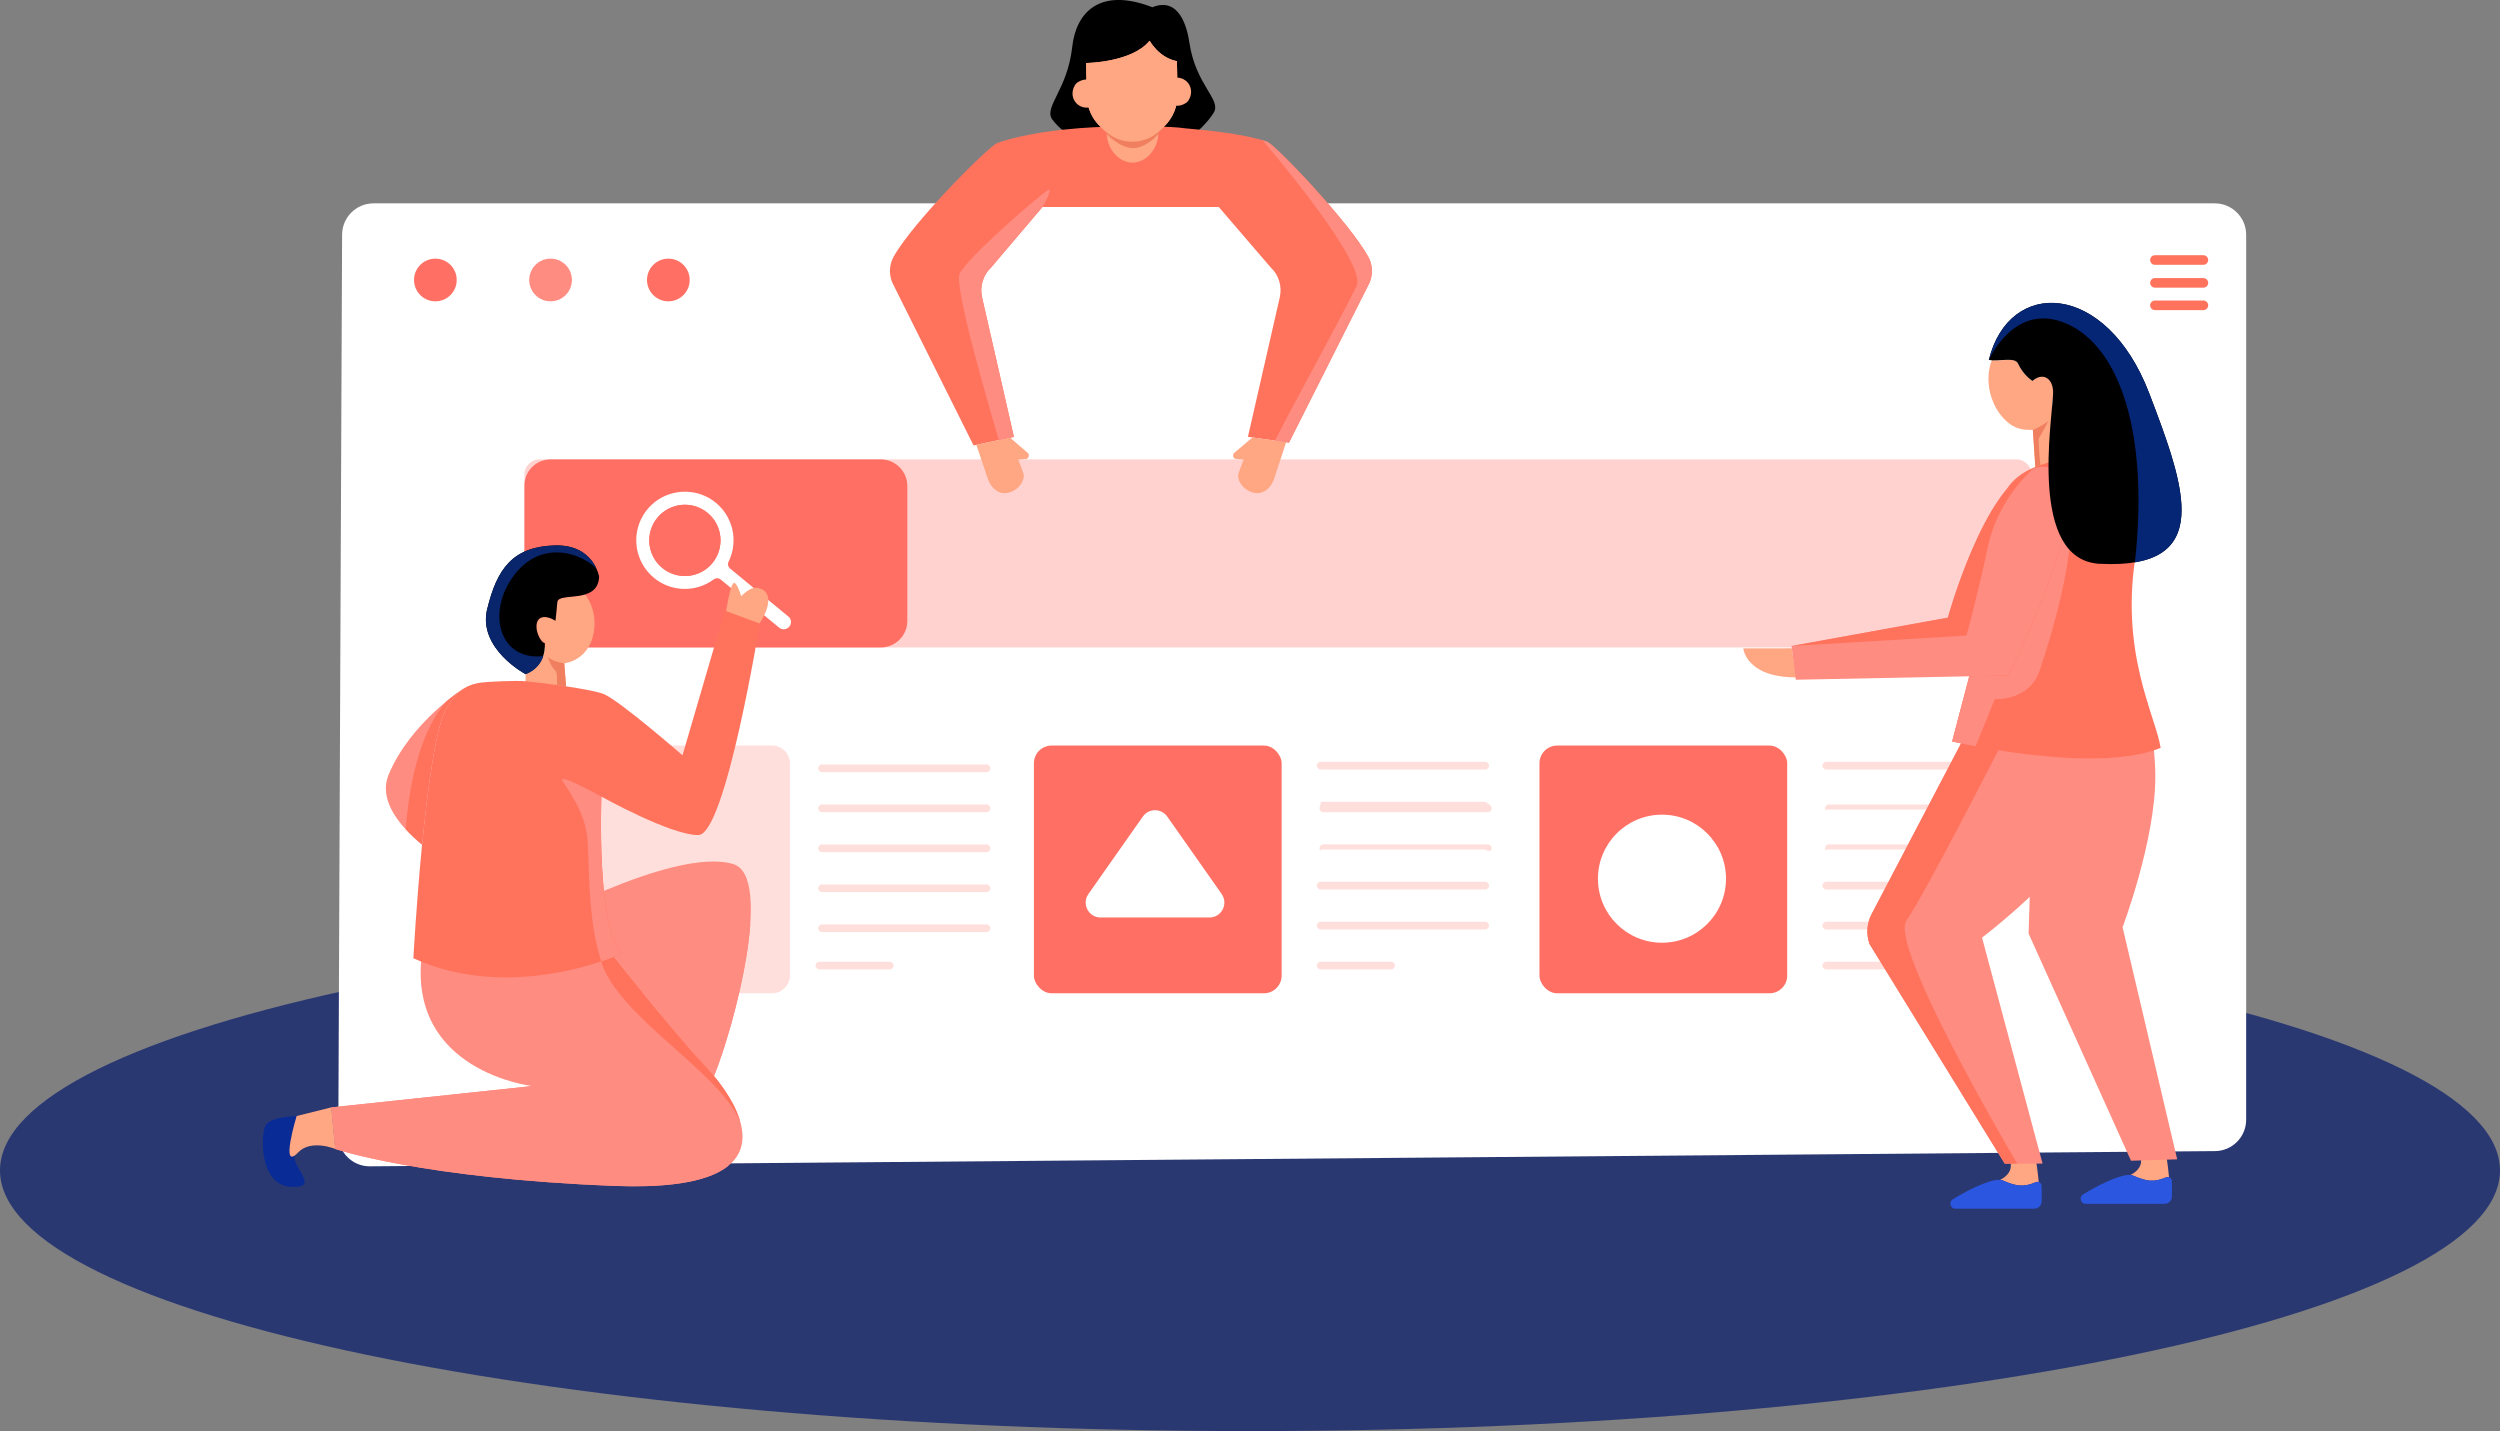 <?xml version="1.0" encoding="UTF-8"?>
<svg id="Layer_2" data-name="Layer 2" xmlns="http://www.w3.org/2000/svg" viewBox="0 0 719.16 411.67">
  <rect x="0" y="0" width="719.16" height="411.67" fill="#808080" stroke="none"/>
  <defs>
    <style>
      .cls-1, .cls-2 {
        fill: #ffa683;
      }

      .cls-1, .cls-3, .cls-4, .cls-5 {
        fill-rule: evenodd;
      }

      .cls-6 {
        fill: #ffdfdc;
      }

      .cls-7 {
        fill: #ff8c80;
      }

      .cls-8 {
        fill: #09256b;
      }

      .cls-9 {
        opacity: .74;
      }

      .cls-10, .cls-5 {
        fill: #ff735d;
      }

      .cls-11 {
        fill: #ffd2cf;
      }

      .cls-12 {
        fill: #fff;
      }

      .cls-13 {
        fill: #ff6f64;
      }

      .cls-14 {
        fill: #0c1f6d;
      }

      .cls-15, .cls-4 {
        fill: #ef7f5e;
      }

      .cls-16 {
        fill: #2b56e0;
      }

      .cls-17 {
        fill: #052575;
      }

      .cls-18 {
        fill: #092b96;
      }
    </style>
  </defs>
  <g id="Layer_1-2" data-name="Layer 1">
    <g>
      <g>
        <g class="cls-9">
          <path class="cls-14" d="M719.16,336.69c0-41.41-160.99-74.98-359.58-74.98S0,295.28,0,336.69s160.99,74.98,359.58,74.98,359.58-33.57,359.58-74.98Z"/>
        </g>
        <g>
          <path class="cls-12" d="M637.12,58.5H107.43c-4.98,0-9.02,4.05-9.02,9.04l-1.09,258.93c0,5,4.04,9.04,9.02,9.04l530.78-4.38c4.98,0,9.02-4.05,9.02-9.04V67.54c0-4.99-4.04-9.04-9.02-9.04Z"/>
          <g>
            <rect class="cls-11" x="150.86" y="132.15" width="433.67" height="54.1" rx="4.35" ry="4.35"/>
            <path class="cls-13" d="M253.35,132.15h-94.96c-4.16,0-7.53,3.37-7.53,7.53v39.04c0,4.16,3.37,7.53,7.53,7.53h94.96c4.23,0,7.66-3.43,7.66-7.66v-38.78c0-4.23-3.43-7.66-7.66-7.66Z"/>
          </g>
          <path class="cls-6" d="M161.07,214.47h61.07c2.81,0,5.09,2.28,5.09,5.09v61.07c0,2.81-2.28,5.09-5.09,5.09h-61.07c-2.81,0-5.09-2.28-5.09-5.09v-61.07c0-2.81,2.28-5.09,5.09-5.09Z"/>
          <rect class="cls-13" x="297.42" y="214.47" width="71.26" height="71.26" rx="5.09" ry="5.09"/>
          <g>
            <path class="cls-6" d="M236.48,222.13c-.61,0-1.11-.5-1.11-1.11s.5-1.11,1.11-1.11h47.31c.61,0,1.11.5,1.11,1.11s-.5,1.11-1.11,1.11h-47.31Z"/>
            <path class="cls-6" d="M236.48,233.64c-.61,0-1.11-.5-1.11-1.11s.5-1.11,1.11-1.11h47.31c.61,0,1.11.5,1.11,1.11s-.5,1.11-1.11,1.11h-47.31Z"/>
            <path class="cls-6" d="M236.48,245.14c-.61,0-1.11-.5-1.11-1.11s.5-1.11,1.11-1.11h47.31c.61,0,1.11.5,1.11,1.11s-.5,1.11-1.11,1.11h-47.31Z"/>
            <path class="cls-6" d="M236.48,256.64c-.61,0-1.11-.5-1.11-1.11s.5-1.11,1.11-1.11h47.31c.61,0,1.11.5,1.11,1.11s-.5,1.11-1.11,1.11h-47.31Z"/>
            <path class="cls-6" d="M236.48,268.14c-.61,0-1.11-.5-1.11-1.11s.5-1.11,1.11-1.11h47.31c.61,0,1.11.5,1.11,1.11s-.5,1.11-1.11,1.11h-47.31Z"/>
            <path class="cls-6" d="M235.71,278.87c-.61,0-1.11-.5-1.11-1.11s.5-1.11,1.11-1.11h20.23c.61,0,1.11.5,1.11,1.11s-.5,1.11-1.11,1.11h-20.23Z"/>
          </g>
          <g>
            <path class="cls-6" d="M379.92,221.37c-.61,0-1.11-.5-1.11-1.11s.5-1.11,1.11-1.11h47.31c.61,0,1.11.5,1.11,1.11s-.5,1.11-1.11,1.11h-47.31Z"/>
            <path class="cls-6" d="M380.68,233.64c-.61,0-1.11-.5-1.11-1.11s.5-1.11.35-1.88h47.31c1.38.76,1.88,1.26,1.88,1.88s-.5,1.11-1.11,1.11h-47.31Z"/>
            <path class="cls-6" d="M379.92,244.37c.15.76-.35.27-.35-.35s.5-1.11,1.11-1.11h47.31c.61,0,1.11.5,1.11,1.11s-.5,1.11-1.88.35h-47.31Z"/>
            <path class="cls-6" d="M379.92,255.87c-.61,0-1.11-.5-1.11-1.11s.5-1.11,1.11-1.11h47.31c.61,0,1.11.5,1.11,1.11s-.5,1.11-1.11,1.11h-47.31Z"/>
            <path class="cls-6" d="M379.92,267.37c-.61,0-1.11-.5-1.11-1.11s.5-1.11,1.11-1.11h47.31c.61,0,1.11.5,1.11,1.11s-.5,1.11-1.11,1.11h-47.31Z"/>
            <path class="cls-6" d="M379.92,278.87c-.61,0-1.11-.5-1.11-1.11s.5-1.11,1.11-1.11h20.23c.61,0,1.11.5,1.11,1.11s-.5,1.11-1.11,1.11h-20.23Z"/>
          </g>
          <rect class="cls-13" x="442.85" y="214.47" width="71.26" height="71.26" rx="5.09" ry="5.09"/>
          <g>
            <path class="cls-6" d="M525.35,221.37c-.61,0-1.11-.5-1.11-1.11s.5-1.11,1.11-1.11h47.31c.61,0,1.11.5,1.11,1.11s-.5,1.11-1.11,1.11h-47.31Z"/>
            <path class="cls-6" d="M525.35,232.87c.15.76-.35.26-.35-.35s.5-1.11,1.11-1.11h47.31c.61,0,1.11.5,1.11,1.11s-.5,1.11-1.88.35h-47.31Z"/>
            <path class="cls-6" d="M525.35,244.37c.15.76-.35.27-.35-.35s.5-1.11,1.11-1.11h47.31c.61,0,1.11.5,1.11,1.11s-.5,1.11-1.88.35h-47.31Z"/>
            <path class="cls-6" d="M525.35,255.87c-.61,0-1.11-.5-1.11-1.11s.5-1.11,1.11-1.11h47.31c.61,0,1.11.5,1.11,1.11s-.5,1.11-1.11,1.11h-47.31Z"/>
            <path class="cls-6" d="M525.35,267.37c-.61,0-1.11-.5-1.11-1.11s.5-1.11,1.11-1.11h47.31c.61,0,1.11.5,1.11,1.11s-.5,1.11-1.11,1.11h-47.31Z"/>
            <path class="cls-6" d="M525.35,278.87c-.61,0-1.11-.5-1.11-1.11s.5-1.11,1.11-1.11h20.23c.61,0,1.11.5,1.11,1.11s-.5,1.11-1.11,1.11h-20.23Z"/>
          </g>
          <g>
            <path class="cls-5" d="M633.84,73.42h-13.94c-.76,0-1.38.62-1.38,1.38h0c0,.76.62,1.38,1.38,1.38h13.94c.76,0,1.38-.62,1.38-1.38h0c0-.76-.62-1.38-1.38-1.38Z"/>
            <path class="cls-5" d="M633.84,79.99h-13.94c-.76,0-1.38.62-1.38,1.38h0c0,.76.62,1.38,1.38,1.38h13.94c.76,0,1.38-.62,1.38-1.38h0c0-.76-.62-1.38-1.38-1.38Z"/>
            <path class="cls-5" d="M633.84,86.45h-13.94c-.76,0-1.38.62-1.38,1.38h0c0,.76.62,1.38,1.38,1.38h13.94c.76,0,1.38-.62,1.38-1.38h0c0-.76-.62-1.38-1.38-1.38Z"/>
          </g>
          <g>
            <path class="cls-13" d="M131.38,80.54c0,3.39-2.75,6.14-6.14,6.14s-6.14-2.75-6.14-6.14,2.75-6.14,6.14-6.14,6.14,2.75,6.14,6.14Z"/>
            <path class="cls-7" d="M164.52,80.54c0,3.39-2.75,6.14-6.14,6.14s-6.14-2.75-6.14-6.14,2.75-6.14,6.14-6.14,6.14,2.75,6.14,6.14Z"/>
            <path class="cls-13" d="M198.4,80.54c0,3.39-2.75,6.14-6.14,6.14s-6.14-2.75-6.14-6.14,2.75-6.14,6.14-6.14,6.14,2.75,6.14,6.14Z"/>
          </g>
          <path class="cls-12" d="M351.44,257.18l-15.67-22.29c-1.71-2.43-5.3-2.43-7.01,0l-15.67,22.29c-1.99,2.84.04,6.75,3.5,6.75h31.33c3.47,0,5.5-3.91,3.5-6.75Z"/>
          <circle class="cls-12" cx="478.09" cy="252.77" r="18.42"/>
        </g>
      </g>
      <g>
        <path class="cls-3" d="M342.13,12.18c-.61-4.16-2.85-13.26-10.64-10.1-15.19-5.88-21.97,1.54-23.05,11.41-1.35,12.39-8.31,17.34-5.73,20.89,3.22,4.44,13.18,10.94,23.46,11.17,10.74.22,20.16-8.47,22.99-13.17,2.26-3.76-5.23-7.86-7.03-20.2Z"/>
        <g>
          <path class="cls-5" d="M393.62,73.9c-5.44-9.9-26.8-32.35-29.18-33.16-6.68-2.27-17.28-3.29-23.54-3.83-4.08-.68-15.56-.55-15.56-.55l-4.55.07c-5.88,0-22.26.73-33.83,4.66-2.39.81-24.48,22.9-29.92,32.8-1.28,2.33-1.38,5.16-.27,7.59l23.29,46.66,11.6-2.47-9.19-40.26c-.66-3.1.34-6.34,2.61-8.45l14.78-17.41h50.74l14.96,17.41c2.28,2.12,3.27,5.35,2.61,8.45l-9.19,40.26,11.81,1.66,23.09-45.85c1.11-2.42,1.01-5.26-.27-7.59Z"/>
          <path class="cls-1" d="M290.57,125.9l5.04,4.35c.68.58.34,1.72-.54,1.79l-2.14.16,1.4,3.75c1.46,3.91-6.68,9.89-10.04,2.16l-3.44-10.15,9.71-2.07Z"/>
          <path class="cls-1" d="M360.28,125.85l-5.21,4.4c-.68.58-.34,1.72.54,1.79l2.14.16-1.4,3.75c-1.46,3.91,6.68,9.89,10.04,2.16l3.6-10.93-9.7-1.33Z"/>
        </g>
        <g>
          <path class="cls-1" d="M338.56,17.6l.19,9.41c.07,3.5-1.3,6.86-3.79,9.31-.41.38-.81.78-1.24,1.19-4.31,4.23-11.17,4.37-15.65.32l-1.27-1.14c-2.6-2.33-4.11-5.63-4.18-9.12l-.19-9.44s13.26-.13,18.33-6.42c0,0,2.56,4.87,7.8,5.89Z"/>
          <path class="cls-1" d="M338.56,17.6l.19,9.41c.07,3.5-1.3,6.86-3.79,9.31-.41.38-.81.78-1.24,1.19-4.31,4.23-11.17,4.37-15.65.32l-1.27-1.14c-2.6-2.33-4.11-5.63-4.18-9.12l-.19-9.44s13.15-.12,18.21-6.41c0,0,2.68,4.86,7.91,5.88Z"/>
          <path class="cls-1" d="M315.91,29.35c2.45-4.1-1.91-8.28-5.91-5.67-.31.2-.58.48-.77.8-2.45,4.11,1.91,8.29,5.91,5.67.31-.2.58-.48.77-.8Z"/>
          <path class="cls-1" d="M341.93,28.82c2.39-4.01-1.71-8.09-5.62-5.85-.52.3-.95.74-1.22,1.27-2.08,4.01,2.17,7.93,6.07,5.38.31-.2.58-.48.77-.8Z"/>
        </g>
        <path class="cls-1" d="M333.19,38.46c0-4.12-3.31-7.46-7.4-7.46s-7.4,3.34-7.4,7.46,3.31,8.32,7.4,8.32,7.4-4.21,7.4-8.32Z"/>
        <path class="cls-4" d="M318.43,38.12c0,.12-.03.23-.03.35,0,.3,3.84,4.14,7.6,4.13,3.63,0,7.2-3.86,7.2-4.13,0-.15-.03-.28-.04-.43-4.21,3.6-10.45,3.65-14.72.08Z"/>
        <path class="cls-7" d="M291.67,125.68l-9.19-40.26c-.66-3.1.34-6.34,2.61-8.45l14.78-17.41s3.27-5.62,1.64-4.9c-1.64.73-23.46,19.55-25.46,24.1-1.53,3.47,7.1,33.69,11.28,47.85l4.34-.92Z"/>
        <path class="cls-7" d="M364.44,40.74c-.39-.13-.8-.26-1.22-.39,4.23,4.97,29.88,35.51,27.04,41.85-2.56,5.72-18.57,34.74-23.5,44.56l4.03.57,23.09-45.85c1.11-2.42,1.01-5.26-.27-7.59-5.44-9.9-26.8-32.35-29.18-33.16Z"/>
      </g>
      <g>
        <g>
          <path class="cls-7" d="M150.75,267.37l1.32,3.71,19.63-2s21.64,27.58,30.61,36.97c.94.97,1.99,2.15,3.07,3.47,5.72-13.85,17.29-57.5,5.52-60.97-17.39-5.13-60.16,18.81-60.16,18.81Z"/>
          <path class="cls-7" d="M190.1,291.95c4.65,5.6,9.17,10.91,12.22,14.11.94.97,1.99,2.15,3.07,3.47,3.57-8.62,9.4-28.79,10.45-43.63-3.92.57-17.16,15.76-25.74,26.04Z"/>
        </g>
        <g>
          <path class="cls-7" d="M171.71,269.08s21.63,27.58,30.62,36.98c8.98,9.41,29.51,37.21-25.66,35.07-55.17-2.14-80.22-10.61-80.22-10.61l-1.14-11.97,57.73-6.13s-36.07-4.21-31.65-38.2l50.32-5.13Z"/>
          <path class="cls-10" d="M172.75,273.34l.98-1.71c5.57,7.05,21.28,26.76,28.6,34.43,3.53,3.7,8.85,10.24,10.64,16.69-4.22-9.81-17.2-18.99-28.26-29.77-14.29-13.93-11.96-19.64-11.96-19.64Z"/>
          <path class="cls-18" d="M85.33,321.04s-.18,0-.5.03c-1.98.15-7.43.45-8.54,2.91-1.28,2.85-1.73,17.02,7.54,17.44,9.27.43-1.71-6.97,1.44-10.01l.05-10.37Z"/>
          <path class="cls-7" d="M95.31,318.55l57.73-6.13s6.27,2.71,25.66,10.41c11.78,4.68,24.03,9.43,30.79,12.54-4.92,3.98-14.86,6.46-32.82,5.77-55.17-2.14-80.22-10.61-80.22-10.61l-1.14-11.97Z"/>
          <path class="cls-2" d="M96.45,330.52s-6.99-2.92-10.69,1c-5.34,5.65-.43-10.48-.43-10.48l9.98-2.49,1.14,11.97Z"/>
        </g>
        <g>
          <path class="cls-12" d="M226.79,177.36l-16.79-13.83c-.57-.47-.74-1.28-.41-1.95,2.96-6.03,1.27-13.59-4.62-17.68-5.41-3.74-12.87-3.15-17.6,1.39-.94.9-1.72,1.89-2.35,2.94-3.5,5.82-2.32,13.48,3.05,17.95,5.06,4.22,12.21,4.24,17.27.48.16-.12.34-.2.52-.26.5-.14,1.05-.04,1.47.31l16.79,13.83c.44.37.99.52,1.52.47.53-.05,1.04-.3,1.41-.74.74-.89.62-2.2-.26-2.93ZM204.9,162.01c-3.62,4.35-10.08,4.94-14.44,1.32-4.35-3.62-4.94-10.08-1.32-14.44,3.62-4.35,10.08-4.94,14.44-1.32,4.35,3.62,4.94,10.08,1.32,14.44Z"/>
          <path class="cls-13" d="M203.58,147.57c-4.35-3.62-10.81-3.03-14.44,1.32-3.62,4.35-3.03,10.81,1.32,14.44,4.35,3.62,10.81,3.03,14.44-1.32,3.62-4.35,3.03-10.81-1.32-14.44Z"/>
        </g>
        <path class="cls-2" d="M217.81,169.09c-1.49-.2-3.15.96-4.6,2.43-.42-1.41-1.17-3.52-1.94-3.84-1.18-.48-2.57,9.25-2.57,9.25l.83-.7c-.13.21-.2.33-.2.33l8.17,4.24c5.21-7.19,4.02-11.19.31-11.7Z"/>
        <path class="cls-7" d="M121.41,242.98c1.63-16.81,4.05-34.78,7.18-39.61,1.58-2.44,3-4.13,4.75-5.26l-.02-.02s-15.21,9.69-21.49,24.66c-3.04,7.27,2.78,14.6,9.57,20.23Z"/>
        <g>
          <path class="cls-2" d="M162.84,197.44l-.53-6.62c2.1-.34,4.07-1.28,5.62-2.89,4.11-4.28,4.05-12.35.35-16.92-3.43,1.03-7.79.33-7.94,2.2-.26,2.98-.54,5.36-.54,5.36-2.83-1.79-5.82-1.53-5.43,2.27.16,1.52,1.24,3.94,2.35,4.13,0,0,.85,6.45-5.51,8.96h-.01s-.01,2.28-.01,2.28l11.65,1.22Z"/>
          <path d="M140.16,175.17c2.79-11.49,7.29-17.97,19.54-18.27,11.17-.27,12.65,9.02,12.65,9.02-.35,8.04-11.77,4.24-12.03,7.29-.25,2.98-.54,5.36-.54,5.36-2.83-1.78-5.81-1.53-5.43,2.27.16,1.52,1.24,3.95,2.35,4.14,0,0,.85,6.45-5.51,8.95,0,0-13.83-7.32-11.05-18.77Z"/>
          <path class="cls-8" d="M140.16,175.17c2.79-11.49,7.29-17.97,19.54-18.27,7.41-.18,10.56,3.85,11.84,6.58-5.45-5.15-17.37-8.28-24.84,3.72-6.46,10.37-2.39,22.91,9.58,21.54-.62,1.87-2,3.99-5.07,5.2,0,0-13.83-7.32-11.05-18.77Z"/>
          <path class="cls-15" d="M159.78,192.93c-1.05-.65-2.25-4.01-2.25-4.01,1.25,1.45,4.79,1.9,4.79,1.9l.52,6.62-2.61-.28c.07-2.07,0-3.96-.44-4.23Z"/>
        </g>
        <path class="cls-10" d="M118.91,275.66s3.41-62.61,9.69-72.3c2.62-4.05,4.81-6.04,8.77-6.84,2.47-.5,11.37-.79,13.87-.55,5.45.52,19.11,2.33,22.41,3.67,4.56,1.85,22.68,17.63,22.68,17.63l12.17-41.63,10.05,3.74s-9.8,60.69-17.64,60.83c-7.84.14-27.9-11.05-27.9-11.05,0,0-1.5,38.17,5.91,45.16,0,0-31.34,14.46-60,1.34Z"/>
        <path class="cls-10" d="M128.65,201.57c2.75-2.24,4.68-3.48,4.68-3.48l.02.02c-1.74,1.13-3.16,2.83-4.75,5.26-3.13,4.83-5.55,22.8-7.18,39.61-1.67-1.38-3.27-2.87-4.7-4.43.74-10,3.28-27.66,11.94-36.98Z"/>
        <path class="cls-7" d="M161.76,224.5c-1.07-2.14,11.23,4.66,11.23,4.66,0,0-1.5,38.17,5.91,45.16,0,0-2.19,1.01-5.92,2.24-4.27-12.77-3.3-30-4.08-35.99-1.07-8.21-6.07-13.93-7.14-16.07Z"/>
      </g>
      <g>
        <g>
          <path class="cls-2" d="M578.53,333.86c-.01.59-.05,1.25-.12,1.94-.24,2.16-2.51,3.35-3.03,3.6.29.03.55.08.77.18,3.73,1.62,5.86,2.04,9.49.49.28-.12.58-.12.83-.04-.14-1.81-.49-4.32-.77-6.18h-7.17Z"/>
          <path class="cls-16" d="M587.29,345.67c.08-1.54.05-3.27,0-4.57-.03-.82-.87-1.35-1.63-1.03-3.63,1.55-5.77,1.14-9.5-.49-2.87-1.25-12.15,3.93-14.43,5.45-.01,0-.03.02-.04.02-1.18.79-.59,2.65.84,2.65h22.64c1.14,0,2.08-.89,2.14-2.03Z"/>
        </g>
        <g>
          <path class="cls-2" d="M616.01,332.46c-.01.59-.05,1.25-.12,1.94-.24,2.16-2.51,3.35-3.03,3.6.29.03.55.08.77.18,3.73,1.62,5.86,2.04,9.49.49.28-.12.58-.12.83-.04-.14-1.81-.49-4.32-.77-6.18h-7.17Z"/>
          <path class="cls-16" d="M624.76,344.27c.08-1.54.05-3.27,0-4.57-.03-.82-.87-1.35-1.63-1.03-3.63,1.55-5.77,1.14-9.5-.49-2.87-1.25-12.15,3.93-14.43,5.45-.01,0-.02.02-.04.02-1.18.79-.59,2.65.84,2.65h22.64c1.14,0,2.08-.89,2.14-2.03Z"/>
        </g>
        <path class="cls-7" d="M617.75,201.94c.03,3.17,2.26,11.8,2.26,21.44,0,18.5-9.42,43.34-9.42,43.34l15.71,66.78-13.29.4-29.45-65.34,2.13-69.9,32.06,3.28Z"/>
        <path class="cls-7" d="M607.18,198.18s-2.1,21.76-6.52,37.8c-3.7,13.4-30.5,33.74-30.5,33.74l17.41,65.01h-10.87l-38.89-63.16c-.97-2.71-.82-5.69.42-8.28l37.13-70.85,31.83,5.75Z"/>
        <path class="cls-2" d="M515.43,186.49l-13.95.02s.7,8.35,15.21,8.35l-1.26-8.37Z"/>
        <path class="cls-2" d="M590.45,115.67c.1-.7.34-2.58.23-3.66-.43-4.31-3.01-5.07-5.99-2.41,0,0-2.7-1.68-4.18-5.03-.88-1.99-4.6-.46-7.49-1.04-2.51,6.09-.21,14.48,5.07,18.38,2.15,1.59,4.15,1.78,6.69,1.77l.71,10.77,13.07-3.49-.19-6.34c-5.01.15-8.65-4.15-7.93-8.97Z"/>
        <path class="cls-10" d="M580.29,334.73c-2.76-4.67-36.89-62.84-31.86-69.94,5.24-7.39,28.65-53.3,28.65-53.3l-5.55-7.09s-1.67,1.37-4.33,3.57l-28.99,55.32c-1.24,2.59-1.39,5.58-.42,8.28l38.89,63.16h3.6Z"/>
        <path class="cls-10" d="M575.77,145.91c.7-13.3,21.39-14.34,23.62-14.38,2.96-.04,5.73,1.55,7.63,3.64,3.33,3.68,9.62,11.75,7.6,23.11-5.18,29.13,5.55,47.72,6.92,56.87-19.24,7.78-59.98-1.87-59.98-1.87l12.43-47.35,1.79-20.02Z"/>
        <path class="cls-7" d="M560.33,177.67s12.66-45.93,28.81-43.29c17.87,2.93-11.55,59.93-11.55,59.93l-61,1.23-1.23-9.71,44.98-8.16Z"/>
        <path class="cls-7" d="M586.78,192.77c-2.99,9.04-12.94,8.32-12.94,8.32l-5.54,13.59c-4.16-.78-6.74-1.39-6.74-1.39l4.92-18.75,11.12-.22s20.46-39.67,16.88-54.52c.64,1.28,5.5,13.2-7.69,52.97Z"/>
        <path d="M604.04,162.19c-20.64-1.06-13.67-41.25-13.44-49.03.13-4.32-2.94-6.23-5.92-3.57,0,0-2.69-1.67-4.18-5.01-.88-1.99-5.49-.48-8.39-1.05,5.89-23.76,33.77-22.65,46.1,9.51,10.63,27.73,18.79,50.84-14.17,49.14Z"/>
        <path class="cls-15" d="M586.56,125.87c.52-.52,2.72-4.85,2.72-4.85-1.1,1.05-3.12,2.05-4.03,2.46-.29.13-.46.2-.46.2l.71,10.77,1.46-.39c-.33-3.26-.73-7.86-.4-8.19Z"/>
        <path class="cls-10" d="M571.85,157.26c2.7-12.67,11.05-20.68,13.1-22.49-14.09,4.75-24.62,42.9-24.62,42.9l-44.98,8.16,50.34-3s3.08-11.09,6.16-25.57Z"/>
        <path class="cls-17" d="M594.65,93.17c15,6.73,23.6,31.11,19.49,68.59,20.88-3.47,13.44-24.29,4.08-48.71-12.33-32.16-40.21-33.28-46.1-9.51,0,0,7.43-17.14,22.53-10.36Z"/>
      </g>
    </g>
  </g>
</svg>